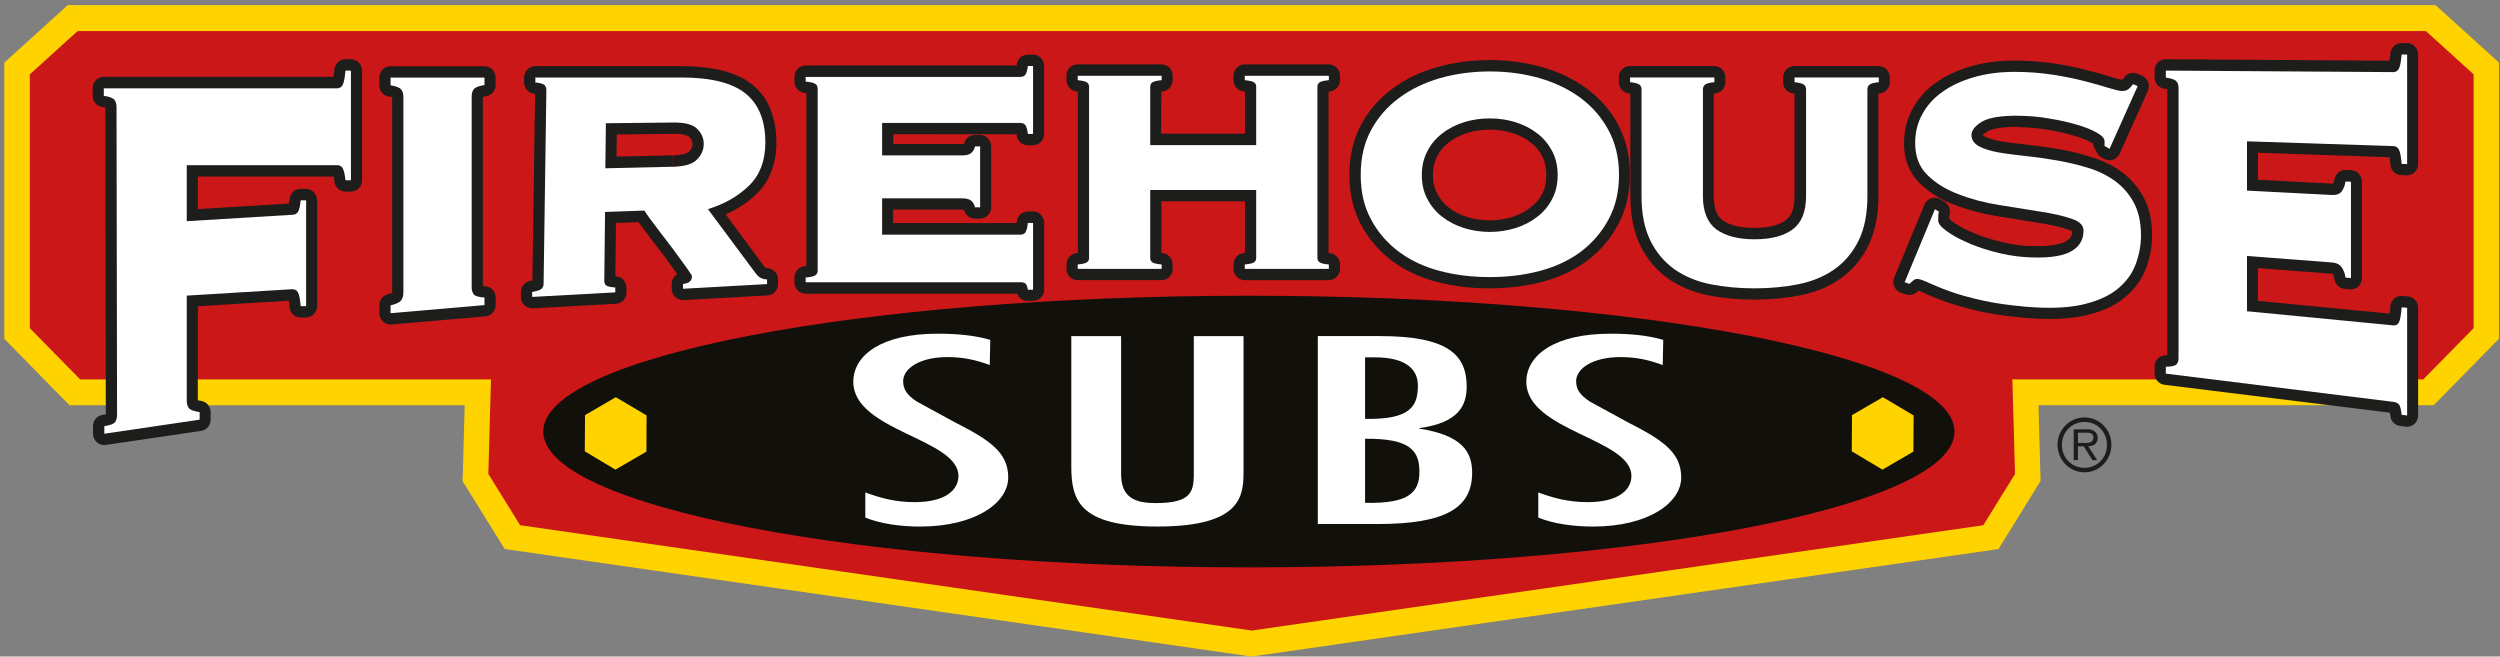 <svg xmlns="http://www.w3.org/2000/svg" width="198" height="52" viewBox="0 0 198 52" fill="none"><rect x="0" y="0" width="198" height="52" fill="#808080" stroke="none"/><g clip-path="url(#clip0_635_4327)"><path d="M192.133 2.463H114.88H83.392H6.143L2.362 5.887V25.991L6.344 30.047H38.886L38.676 37.537L41.194 41.598L99.136 49.938L157.078 41.598L159.591 37.537L159.381 30.047H191.923L195.91 25.991V5.887L192.133 2.463Z" fill="#FFD300"></path><path d="M39.977 43.488L36.634 38.102L36.658 37.475L36.802 32.099H5.505L0.339 26.832V4.961L5.365 0.406H192.129H192.893L197.914 4.951V26.832L192.749 32.094H161.447L161.614 38.088L158.281 43.483L99.122 51.999L39.977 43.483V43.488ZM4.372 6.799V25.132L7.174 28H40.952L40.704 36.958L42.397 39.688L99.15 47.862L155.861 39.688L157.558 36.958L157.306 28L191.098 27.981L193.9 25.132V6.808L191.378 4.514H83.396L6.913 4.5L4.381 6.799H4.372Z" fill="#FFD300"></path><path d="M192.133 2.463H114.88H83.392H6.143L2.362 5.887V25.991L6.344 30.047H38.886L38.676 37.537L41.194 41.598L99.136 49.938L157.078 41.598L159.591 37.537L159.381 30.047H191.923L195.91 25.991V5.887L192.133 2.463Z" fill="#CC1719"></path><path d="M27.36 14.275C27.309 13.814 27.239 13.496 27.146 13.329C27.048 13.163 26.903 13.083 26.707 13.083H14.791V17.518L23.155 17.01C23.351 17.01 23.495 16.939 23.593 16.787C23.696 16.64 23.765 16.331 23.817 15.866H24.246V24.244H23.817C23.765 23.683 23.696 23.317 23.593 23.151C23.495 22.985 23.351 22.904 23.155 22.904L14.791 23.413V31.743C14.791 31.976 14.847 32.166 14.954 32.318C15.066 32.465 15.35 32.569 15.812 32.641V33.239L8.264 34.35V33.752C8.721 33.681 9.005 33.576 9.112 33.429C9.219 33.277 9.271 33.087 9.271 32.854L9.229 8.495C9.229 8.257 9.177 8.062 9.075 7.92C8.963 7.768 8.679 7.654 8.222 7.588V6.994H26.707C26.903 6.994 27.048 6.899 27.146 6.714C27.239 6.533 27.309 6.163 27.36 5.593H27.794V14.275H27.36Z" fill="#1D1D1B"></path><path d="M7.675 35.029C7.483 34.859 7.367 34.607 7.367 34.346V33.757C7.367 33.301 7.679 32.93 8.117 32.859C8.225 32.85 8.309 32.835 8.379 32.816L8.341 8.518C8.276 8.499 8.197 8.485 8.099 8.471C7.661 8.404 7.339 8.029 7.339 7.583V6.994C7.339 6.756 7.427 6.519 7.595 6.357C7.749 6.186 7.982 6.082 8.22 6.082H26.407C26.431 5.949 26.463 5.759 26.487 5.503C26.533 5.037 26.911 4.69 27.368 4.69H27.792C28.03 4.69 28.249 4.79 28.417 4.961C28.589 5.132 28.678 5.36 28.678 5.598V14.275C28.678 14.517 28.589 14.74 28.417 14.911C28.249 15.087 28.03 15.177 27.792 15.177H27.368C26.92 15.177 26.538 14.835 26.487 14.379C26.468 14.208 26.454 14.08 26.44 13.98H15.67V16.559L22.883 16.122C22.901 16.046 22.925 15.932 22.934 15.752C22.99 15.301 23.363 14.959 23.801 14.959H24.239C24.477 14.959 24.696 15.058 24.864 15.229C25.023 15.4 25.121 15.628 25.121 15.87V24.248C25.121 24.481 25.023 24.704 24.855 24.875C24.687 25.046 24.477 25.151 24.239 25.151H23.801C23.363 25.151 22.967 24.799 22.934 24.329C22.915 24.101 22.906 23.93 22.883 23.816L15.666 24.253V31.7C15.731 31.719 15.819 31.738 15.936 31.753C16.37 31.819 16.682 32.204 16.682 32.65V33.244C16.682 33.695 16.36 34.07 15.917 34.127L8.379 35.239C8.332 35.239 8.29 35.248 8.248 35.248C8.038 35.248 7.842 35.181 7.675 35.034V35.029ZM10.108 8.48L10.155 32.854C10.155 32.954 10.155 33.063 10.136 33.163L14.09 32.584C13.973 32.322 13.913 32.028 13.913 31.743V23.403C13.913 22.928 14.267 22.529 14.738 22.505L23.158 21.992C23.228 21.992 23.298 21.992 23.372 22.012V17.898C23.312 17.908 23.26 17.908 23.214 17.898L14.85 18.411C14.607 18.426 14.374 18.331 14.192 18.16C14.015 18.008 13.917 17.765 13.917 17.514V13.078C13.917 12.84 14.001 12.608 14.169 12.437C14.337 12.266 14.561 12.18 14.798 12.18H26.715C26.78 12.18 26.85 12.18 26.92 12.19V7.877C26.855 7.892 26.785 7.896 26.715 7.896H10.029C10.085 8.086 10.108 8.286 10.108 8.48Z" fill="#1D1D1B"></path><path d="M30.933 24.186C31.385 24.073 31.669 23.944 31.781 23.778C31.893 23.612 31.949 23.412 31.949 23.175V7.682C31.949 7.44 31.893 7.241 31.781 7.098C31.669 6.941 31.385 6.823 30.933 6.756V6.144H38.369V6.737C37.912 6.804 37.632 6.918 37.52 7.074C37.408 7.217 37.357 7.412 37.357 7.649V22.747C37.357 22.98 37.408 23.17 37.52 23.308C37.632 23.45 37.912 23.536 38.369 23.564V24.163L30.933 24.804V24.191V24.186Z" fill="#1D1D1B"></path><path d="M30.336 25.464C30.159 25.293 30.047 25.051 30.047 24.809V24.182C30.047 23.764 30.322 23.403 30.723 23.303C30.877 23.27 30.988 23.232 31.058 23.208V23.18V7.697C30.988 7.678 30.904 7.659 30.797 7.645C30.364 7.583 30.042 7.212 30.042 6.756V6.144C30.042 5.906 30.14 5.674 30.308 5.503C30.462 5.332 30.69 5.246 30.937 5.246H38.369C38.593 5.246 38.83 5.346 38.998 5.503C39.152 5.674 39.25 5.906 39.25 6.144V6.752C39.25 7.193 38.914 7.564 38.485 7.635C38.383 7.649 38.299 7.659 38.243 7.683V22.653C38.294 22.667 38.359 22.672 38.429 22.672C38.886 22.691 39.255 23.09 39.255 23.569V24.158C39.255 24.628 38.905 25.013 38.443 25.056L31.007 25.702H30.933C30.718 25.702 30.508 25.616 30.336 25.469V25.464ZM32.825 7.683V23.175C32.825 23.355 32.807 23.555 32.751 23.735L36.583 23.408C36.508 23.184 36.476 22.957 36.476 22.743V7.645C36.476 7.445 36.499 7.241 36.555 7.041H32.727C32.797 7.26 32.821 7.478 32.821 7.687L32.825 7.683ZM31.114 23.203C31.114 23.203 31.114 23.203 31.114 23.184V23.203Z" fill="#1D1D1B"></path><path d="M47.99 22.59C48.083 22.689 48.335 22.737 48.731 22.77V23.155L42.144 23.516V23.126C42.549 23.05 42.801 22.974 42.908 22.86C42.992 22.761 43.053 22.632 43.053 22.48L43.272 7.126C43.272 6.974 43.225 6.845 43.137 6.75C43.039 6.641 42.796 6.57 42.4 6.532V6.138H53.962C56.293 6.138 57.986 6.556 59.039 7.401C60.093 8.242 60.615 9.538 60.615 11.296C60.615 12.73 60.182 13.86 59.333 14.691C58.471 15.537 57.375 16.164 56.07 16.563L59.823 21.611C60.074 21.967 60.392 22.143 60.751 22.124V22.499L54.093 22.87V22.49C54.568 22.442 54.806 22.238 54.806 21.877C54.806 21.83 54.718 21.687 54.54 21.44C54.382 21.198 54.163 20.899 53.906 20.557C53.659 20.205 53.38 19.835 53.077 19.427C52.769 19.032 52.47 18.643 52.186 18.263C51.902 17.892 51.654 17.56 51.445 17.275C51.23 16.985 51.095 16.781 51.039 16.677L47.92 16.786L47.859 22.238C47.859 22.385 47.901 22.509 47.999 22.599L47.99 22.59ZM53.272 13.21C54.2 13.191 54.848 13.001 55.198 12.64C55.552 12.283 55.734 11.875 55.734 11.409C55.743 10.949 55.561 10.54 55.207 10.198C54.867 9.856 54.223 9.69 53.296 9.704L47.985 9.761L47.943 13.328L53.272 13.205V13.21Z" fill="#1D1D1B"></path><path d="M41.519 24.154C41.351 23.983 41.244 23.75 41.254 23.499V23.114C41.267 22.677 41.571 22.321 41.986 22.235C42.051 22.226 42.111 22.216 42.167 22.207L42.377 7.436C42.377 7.436 42.335 7.436 42.303 7.436C41.846 7.375 41.505 6.99 41.51 6.524V6.125C41.519 5.627 41.916 5.237 42.396 5.237H53.958C56.382 5.256 58.257 5.655 59.576 6.695C60.886 7.735 61.492 9.374 61.492 11.307C61.492 12.912 60.975 14.337 59.935 15.349C59.236 16.028 58.41 16.569 57.478 16.987L60.513 21.081C60.625 21.219 60.648 21.219 60.658 21.219C60.658 21.219 60.658 21.205 60.672 21.219C60.672 21.243 60.704 21.243 60.765 21.233C60.816 21.233 60.895 21.233 60.975 21.267C61.348 21.371 61.618 21.722 61.618 22.131V22.501C61.618 22.976 61.25 23.375 60.779 23.399L54.126 23.765C53.883 23.774 53.646 23.693 53.478 23.523C53.301 23.352 53.198 23.123 53.198 22.877V22.487C53.198 22.164 53.371 21.874 53.636 21.713C53.515 21.537 53.361 21.323 53.189 21.086C52.942 20.744 52.681 20.378 52.373 19.984C52.065 19.581 51.758 19.186 51.482 18.821C51.193 18.441 50.946 18.103 50.732 17.809C50.671 17.728 50.615 17.657 50.564 17.59L48.783 17.666L48.736 21.884C48.76 21.884 48.783 21.884 48.811 21.884C49.258 21.922 49.613 22.316 49.613 22.782V23.171C49.613 23.651 49.249 24.035 48.778 24.059L42.186 24.42C42.186 24.42 42.163 24.42 42.149 24.42C41.916 24.42 41.701 24.33 41.524 24.164L41.519 24.154ZM44.135 7.099C44.135 7.099 44.149 7.118 44.149 7.137L43.93 22.473C43.93 22.473 43.93 22.506 43.92 22.525L46.965 22.354C46.965 22.307 46.965 22.264 46.965 22.226L47.021 16.769C47.035 16.289 47.398 15.89 47.883 15.876L50.993 15.762C51.333 15.748 51.646 15.947 51.799 16.246C51.799 16.246 51.935 16.46 52.135 16.726C52.34 17.006 52.578 17.329 52.867 17.704C53.147 18.084 53.436 18.469 53.762 18.868C54.061 19.276 54.34 19.652 54.597 20.008C54.844 20.359 55.068 20.659 55.226 20.896C55.427 21.281 55.529 21.076 55.669 21.874L58.774 21.703L55.352 17.111C55.184 16.869 55.124 16.565 55.212 16.289C55.305 16.004 55.52 15.786 55.79 15.71C56.984 15.33 57.954 14.774 58.709 14.047C59.366 13.387 59.711 12.556 59.711 11.307C59.711 9.716 59.278 8.757 58.471 8.111C57.688 7.46 56.182 7.028 53.949 7.033H44.125V7.104L44.135 7.099ZM48.252 22.283H48.298L48.359 22.226L48.34 22.25V22.226H48.303L48.256 22.283H48.252ZM47.319 13.971C47.151 13.8 47.049 13.563 47.049 13.325L47.095 9.754C47.095 9.26 47.482 8.875 47.962 8.866L53.147 8.814C53.263 8.78 53.315 8.795 53.338 8.795C53.338 8.795 53.357 8.818 53.357 8.804C54.34 8.823 55.166 8.956 55.809 9.555C56.275 9.991 56.578 10.623 56.602 11.293C56.602 11.326 56.602 11.369 56.611 11.412C56.611 12.119 56.298 12.798 55.818 13.264C55.17 13.91 54.308 14.076 53.287 14.109L47.953 14.233C47.72 14.233 47.482 14.147 47.319 13.971ZM53.273 13.211L53.254 12.314C54.084 12.295 54.513 12.1 54.574 12C54.788 11.773 54.839 11.635 54.849 11.431L54.839 11.388C54.839 11.184 54.788 11.046 54.592 10.842C54.545 10.78 54.154 10.59 53.361 10.599L53.324 10.585L53.296 10.599L48.848 10.652L48.83 12.404L53.235 12.304L53.268 13.202L53.273 13.211Z" fill="#1D1D1B"></path><path d="M77.221 16.426C77.179 16.212 77.081 16.046 76.936 15.913C76.792 15.775 76.54 15.709 76.204 15.709H69.864V18.587H80.797C80.983 18.587 81.123 18.53 81.207 18.416C81.291 18.297 81.365 18.045 81.407 17.656H81.818V22.947H81.407C81.365 22.676 81.291 22.514 81.207 22.448C81.123 22.386 80.983 22.353 80.797 22.353H63.808V21.982C64.241 21.94 64.502 21.878 64.605 21.783C64.712 21.693 64.759 21.569 64.759 21.431V7.022C64.759 6.875 64.707 6.751 64.605 6.666C64.498 6.571 64.237 6.504 63.808 6.461V6.091H80.797C80.983 6.091 81.123 6.034 81.207 5.92C81.291 5.806 81.365 5.578 81.407 5.227H81.818V10.608H81.407C81.365 10.251 81.291 10.019 81.207 9.905C81.123 9.795 80.983 9.738 80.797 9.738H69.864V12.308H76.204C76.54 12.308 76.792 12.241 76.936 12.104C77.081 11.971 77.179 11.8 77.221 11.595H77.626V16.421H77.221V16.426Z" fill="#1D1D1B"></path><path d="M81.403 23.84C81.025 23.84 80.694 23.613 80.573 23.266H63.798C63.57 23.266 63.341 23.157 63.173 23C63.015 22.829 62.917 22.591 62.917 22.359V21.983C62.917 21.518 63.262 21.133 63.719 21.086C63.77 21.086 63.822 21.076 63.863 21.067V7.365C63.817 7.365 63.77 7.365 63.719 7.355C63.262 7.308 62.917 6.923 62.917 6.453V6.092C62.917 5.85 63.006 5.612 63.173 5.451C63.341 5.275 63.57 5.185 63.798 5.185H80.512C80.512 5.185 80.512 5.147 80.526 5.123C80.573 4.667 80.946 4.325 81.407 4.325H81.818C82.046 4.325 82.279 4.425 82.433 4.586C82.601 4.757 82.694 4.981 82.694 5.223V10.609C82.694 10.846 82.601 11.065 82.433 11.236C82.265 11.406 82.046 11.506 81.818 11.506H81.407C80.946 11.506 80.573 11.164 80.526 10.708C80.517 10.685 80.512 10.661 80.512 10.637L70.745 10.628V11.406H76.2C76.27 11.406 76.321 11.406 76.358 11.392C76.442 10.984 76.796 10.685 77.216 10.685H77.631C77.85 10.685 78.074 10.784 78.242 10.96C78.414 11.131 78.503 11.359 78.503 11.597V16.427C78.503 16.65 78.414 16.878 78.242 17.049C78.074 17.224 77.85 17.315 77.631 17.315H77.216C76.801 17.315 76.442 17.016 76.353 16.617C76.316 16.617 76.27 16.602 76.204 16.602L70.736 16.593V17.666H80.512C80.512 17.638 80.522 17.59 80.531 17.543C80.578 17.096 80.951 16.745 81.412 16.745H81.822C82.051 16.745 82.284 16.84 82.438 17.011C82.606 17.182 82.699 17.41 82.699 17.652V22.943C82.699 23.171 82.606 23.399 82.438 23.57C82.27 23.741 82.051 23.826 81.822 23.826H81.412L81.403 23.84ZM80.787 21.451C80.834 21.451 80.876 21.451 80.927 21.461V19.49C80.876 19.49 80.834 19.5 80.787 19.5H69.859C69.621 19.5 69.402 19.395 69.225 19.233C69.057 19.063 68.973 18.83 68.973 18.597V15.714C68.973 15.477 69.057 15.249 69.225 15.078C69.402 14.907 69.621 14.817 69.859 14.817H76.195C76.372 14.817 76.554 14.831 76.731 14.864V13.159C76.549 13.197 76.363 13.211 76.195 13.211H69.859C69.621 13.211 69.402 13.116 69.225 12.945C69.057 12.774 68.973 12.551 68.973 12.309V9.744C68.973 9.502 69.057 9.269 69.225 9.108C69.402 8.937 69.621 8.847 69.859 8.847H80.787C80.834 8.847 80.876 8.847 80.927 8.847V6.98C80.876 6.99 80.834 6.994 80.787 6.99H65.63V7.023V21.447H80.787V21.451ZM64.115 21.052C64.115 21.052 64.115 21.052 64.115 21.043V21.052Z" fill="#1D1D1B"></path><path d="M104.488 20.757C104.577 20.848 104.829 20.909 105.244 20.947V21.294H98.586V20.947C99.001 20.905 99.253 20.848 99.346 20.757C99.444 20.677 99.49 20.563 99.49 20.43V15.049H91.098V20.43C91.098 20.563 91.145 20.677 91.243 20.757C91.341 20.848 91.588 20.909 92.003 20.947V21.294H85.355V20.947C85.755 20.905 86.016 20.848 86.105 20.757C86.212 20.677 86.254 20.563 86.254 20.43V6.875C86.254 6.737 86.208 6.623 86.105 6.542C86.016 6.457 85.755 6.39 85.355 6.348V6.001H92.003V6.348C91.593 6.39 91.341 6.457 91.243 6.542C91.15 6.623 91.098 6.737 91.098 6.875V11.496H99.49V6.875C99.49 6.737 99.444 6.623 99.346 6.542C99.253 6.457 99.001 6.39 98.586 6.348V6.001H105.244V6.348C104.829 6.39 104.577 6.457 104.488 6.542C104.386 6.623 104.339 6.737 104.339 6.875V20.43C104.339 20.563 104.386 20.677 104.488 20.757Z" fill="#1D1D1B"></path><path d="M98.59 22.187C98.348 22.187 98.129 22.097 97.961 21.926C97.793 21.755 97.695 21.532 97.695 21.289V20.947C97.695 20.477 98.036 20.093 98.497 20.045C98.534 20.045 98.562 20.045 98.6 20.035V15.946H91.979V20.035C92.012 20.035 92.049 20.045 92.082 20.045C92.529 20.093 92.874 20.477 92.874 20.947V21.289C92.874 21.532 92.791 21.755 92.623 21.926C92.455 22.097 92.227 22.187 91.993 22.187H85.345C85.112 22.187 84.888 22.097 84.72 21.926C84.562 21.755 84.464 21.532 84.464 21.289V20.947C84.464 20.477 84.809 20.093 85.256 20.045C85.298 20.045 85.326 20.045 85.364 20.035V7.25C85.326 7.25 85.298 7.25 85.256 7.241C84.814 7.188 84.464 6.808 84.464 6.343V5.996C84.464 5.759 84.552 5.531 84.72 5.355C84.888 5.184 85.112 5.099 85.345 5.099H91.993C92.227 5.099 92.455 5.198 92.623 5.355C92.791 5.531 92.874 5.759 92.874 5.996V6.343C92.874 6.808 92.529 7.193 92.082 7.241C92.04 7.241 92.012 7.241 91.979 7.25L91.965 10.589H98.6V7.25C98.562 7.25 98.534 7.25 98.497 7.241C98.05 7.193 97.695 6.808 97.695 6.343V5.996C97.695 5.759 97.793 5.531 97.961 5.355C98.12 5.184 98.343 5.099 98.59 5.099H105.243C105.462 5.099 105.7 5.198 105.868 5.355C106.027 5.531 106.129 5.759 106.129 5.996V6.343C106.129 6.808 105.77 7.193 105.323 7.241C105.29 7.241 105.253 7.241 105.22 7.25V20.04C105.253 20.04 105.29 20.05 105.323 20.05C105.77 20.097 106.129 20.482 106.129 20.952V21.294C106.129 21.536 106.027 21.759 105.859 21.93C105.691 22.101 105.462 22.192 105.243 22.192H98.59V22.187ZM103.458 20.387V6.899H100.371V11.487C100.371 11.729 100.283 11.952 100.115 12.123C99.947 12.294 99.723 12.389 99.486 12.389H91.103C90.865 12.389 90.646 12.294 90.469 12.123C90.32 11.952 90.217 11.729 90.217 11.487V6.899H87.131V20.387H90.217V15.044C90.217 14.802 90.301 14.574 90.469 14.403C90.646 14.232 90.865 14.146 91.103 14.146H99.486C99.723 14.146 99.947 14.246 100.115 14.403C100.283 14.574 100.371 14.802 100.371 15.044V20.387H103.458ZM98.875 20.002C98.875 20.002 98.875 20.002 98.875 19.993V20.002ZM85.634 20.002C85.634 20.002 85.634 20.002 85.634 19.993V20.002ZM91.718 7.298L91.709 7.283C91.709 7.283 91.709 7.283 91.718 7.298Z" fill="#1D1D1B"></path><path d="M121.942 6.191C123.173 6.552 124.254 7.07 125.191 7.763C126.114 8.452 126.851 9.302 127.396 10.318C127.942 11.33 128.226 12.508 128.226 13.852C128.226 15.196 127.947 16.36 127.396 17.376C126.851 18.397 126.11 19.247 125.191 19.945C124.254 20.634 123.173 21.137 121.942 21.46C120.702 21.788 119.391 21.945 117.993 21.945C116.594 21.945 115.279 21.788 114.039 21.46C112.808 21.137 111.722 20.634 110.799 19.945C109.871 19.252 109.13 18.402 108.584 17.376C108.034 16.364 107.769 15.191 107.769 13.852C107.769 12.512 108.034 11.33 108.584 10.318C109.13 9.302 109.867 8.452 110.799 7.763C111.727 7.07 112.808 6.552 114.039 6.191C115.279 5.84 116.589 5.659 117.993 5.659C119.396 5.659 120.706 5.84 121.942 6.191ZM115.941 9.682C115.298 9.891 114.729 10.171 114.24 10.556C113.746 10.931 113.345 11.396 113.056 11.957C112.752 12.522 112.608 13.163 112.608 13.871C112.608 14.579 112.752 15.22 113.056 15.775C113.345 16.336 113.746 16.806 114.24 17.181C114.729 17.561 115.298 17.851 115.941 18.06C116.58 18.259 117.27 18.369 117.993 18.369C118.715 18.369 119.396 18.259 120.04 18.06C120.683 17.851 121.252 17.561 121.737 17.181C122.24 16.806 122.627 16.336 122.925 15.775C123.219 15.22 123.368 14.583 123.368 13.871C123.368 13.159 123.224 12.522 122.925 11.957C122.622 11.396 122.24 10.931 121.737 10.556C121.252 10.176 120.683 9.891 120.04 9.682C119.396 9.478 118.706 9.378 117.993 9.378C117.279 9.378 116.58 9.478 115.941 9.682Z" fill="#1D1D1B"></path><path d="M113.808 22.334C112.488 21.983 111.29 21.432 110.26 20.667C109.239 19.903 108.404 18.934 107.798 17.808C107.164 16.645 106.87 15.296 106.87 13.852C106.87 12.384 107.169 11.045 107.798 9.881C108.404 8.742 109.243 7.796 110.26 7.037C111.276 6.267 112.46 5.702 113.794 5.327C115.113 4.947 116.502 4.757 117.98 4.757C119.458 4.757 120.843 4.947 122.162 5.327L121.938 6.191L121.691 7.046C120.535 6.728 119.295 6.557 117.976 6.557C116.651 6.557 115.411 6.728 114.26 7.046C113.117 7.388 112.129 7.853 111.29 8.48C110.465 9.112 109.812 9.853 109.332 10.751C108.856 11.605 108.628 12.622 108.628 13.852C108.628 15.068 108.856 16.07 109.332 16.939C109.826 17.851 110.465 18.592 111.299 19.204C112.115 19.831 113.099 20.287 114.232 20.587C115.397 20.895 116.637 21.043 117.971 21.043C119.3 21.043 120.544 20.895 121.696 20.587C122.838 20.287 123.813 19.831 124.647 19.204C125.477 18.592 126.116 17.856 126.61 16.939C127.067 16.07 127.328 15.063 127.328 13.852C127.328 12.627 127.067 11.615 126.61 10.736C126.125 9.848 125.482 9.107 124.647 8.476C123.813 7.849 122.829 7.383 121.687 7.041L121.934 6.186L122.167 5.322C123.477 5.702 124.661 6.267 125.691 7.032C126.713 7.792 127.547 8.737 128.153 9.877C128.778 11.031 129.09 12.375 129.09 13.847C129.09 15.305 128.778 16.64 128.153 17.784C127.547 18.929 126.717 19.888 125.691 20.658C124.661 21.422 123.463 21.969 122.144 22.325C120.824 22.667 119.435 22.838 117.971 22.838C116.502 22.838 115.118 22.667 113.794 22.325L113.808 22.334ZM115.668 18.91C114.936 18.677 114.278 18.345 113.705 17.898C113.108 17.447 112.619 16.863 112.274 16.198C111.891 15.491 111.723 14.693 111.723 13.861C111.723 13.03 111.891 12.218 112.264 11.525C112.619 10.85 113.108 10.266 113.696 9.824C114.274 9.368 114.95 9.05 115.663 8.808L115.929 9.677L115.672 8.808C116.4 8.585 117.174 8.466 117.98 8.466C118.773 8.466 119.556 8.585 120.293 8.808C121.011 9.05 121.677 9.368 122.251 9.815C122.857 10.266 123.332 10.85 123.701 11.525C124.055 12.232 124.237 13.016 124.237 13.861C124.237 14.707 124.055 15.491 123.682 16.198C123.332 16.863 122.857 17.442 122.265 17.889C121.677 18.345 121.02 18.677 120.283 18.91C119.556 19.128 118.782 19.257 117.98 19.257C117.174 19.257 116.404 19.128 115.663 18.91H115.668ZM114.763 11.264C114.367 11.558 114.055 11.924 113.821 12.38C113.607 12.793 113.486 13.273 113.486 13.861C113.486 14.455 113.607 14.935 113.835 15.338C114.055 15.794 114.367 16.151 114.763 16.455C115.169 16.768 115.63 17.001 116.195 17.186C116.74 17.357 117.341 17.447 117.985 17.447C118.61 17.447 119.216 17.357 119.77 17.186C120.335 17.006 120.792 16.768 121.206 16.436C121.598 16.155 121.901 15.794 122.148 15.338C122.363 14.93 122.465 14.441 122.465 13.861C122.465 13.282 122.358 12.788 122.148 12.38C121.901 11.914 121.598 11.558 121.197 11.264C120.805 10.955 120.335 10.717 119.775 10.537C119.22 10.352 118.624 10.271 117.99 10.271C117.351 10.271 116.745 10.352 116.199 10.537V10.527C115.63 10.722 115.164 10.955 114.768 11.264H114.763Z" fill="#1D1D1B"></path><path d="M142.886 6.723C142.797 6.623 142.541 6.552 142.126 6.509V6.134H148.802V6.509C148.397 6.552 148.136 6.623 148.042 6.723C147.945 6.808 147.898 6.932 147.898 7.084V15.542C147.898 16.939 147.665 18.102 147.203 19.052C146.732 19.997 146.103 20.752 145.287 21.327C144.485 21.892 143.525 22.291 142.438 22.51C141.343 22.728 140.182 22.837 138.96 22.837C137.739 22.837 136.564 22.728 135.464 22.51C134.373 22.291 133.426 21.892 132.615 21.327C131.818 20.752 131.17 19.997 130.708 19.052C130.242 18.102 130.009 16.939 130.009 15.542V7.084C130.009 6.932 129.962 6.808 129.869 6.723C129.762 6.623 129.515 6.552 129.104 6.509V6.134H135.781V6.509C135.366 6.552 135.109 6.623 135.016 6.723C134.928 6.808 134.872 6.932 134.872 7.084V15.542C134.872 16.768 135.235 17.642 135.944 18.174C136.662 18.691 137.664 18.952 138.965 18.952C140.266 18.952 141.254 18.691 141.972 18.174C142.686 17.642 143.04 16.768 143.04 15.542V7.084C143.04 6.932 142.989 6.808 142.895 6.723H142.886Z" fill="#1D1D1B"></path><path d="M135.291 23.388C134.093 23.146 133.035 22.709 132.111 22.054C131.184 21.403 130.433 20.524 129.916 19.451C129.37 18.33 129.123 17.024 129.123 15.537V7.411C129.086 7.411 129.048 7.402 129.006 7.397C128.559 7.35 128.214 6.965 128.214 6.509V6.134C128.214 5.891 128.298 5.664 128.466 5.488C128.633 5.317 128.862 5.227 129.095 5.227H135.776C136 5.227 136.224 5.336 136.391 5.488C136.559 5.664 136.648 5.891 136.648 6.134V6.509C136.648 6.965 136.303 7.354 135.855 7.397C135.804 7.397 135.767 7.407 135.725 7.411V15.542C135.739 16.601 136.004 17.11 136.433 17.437C136.946 17.817 137.748 18.05 138.937 18.05C140.126 18.05 140.932 17.812 141.427 17.437C141.86 17.11 142.121 16.601 142.126 15.542V7.411C142.093 7.411 142.065 7.411 142.023 7.402C141.576 7.354 141.221 6.97 141.221 6.514V6.138C141.221 5.896 141.319 5.668 141.492 5.493C141.646 5.322 141.874 5.231 142.121 5.231H148.793C149.026 5.231 149.25 5.341 149.418 5.493C149.576 5.668 149.674 5.896 149.674 6.138V6.514C149.674 6.97 149.32 7.359 148.872 7.402C148.835 7.402 148.798 7.411 148.77 7.411V15.542C148.77 17.029 148.513 18.335 147.977 19.456C147.45 20.515 146.709 21.403 145.767 22.063C144.853 22.709 143.79 23.146 142.592 23.388C141.441 23.616 140.219 23.73 138.937 23.73C137.655 23.73 136.433 23.616 135.277 23.388H135.291ZM130.89 7.084V15.542C130.89 16.829 131.104 17.841 131.491 18.644C131.897 19.46 132.433 20.092 133.105 20.581C133.809 21.07 134.638 21.427 135.622 21.626C136.657 21.826 137.753 21.944 138.942 21.944C140.121 21.944 141.217 21.826 142.261 21.626C143.245 21.431 144.07 21.075 144.779 20.581C145.464 20.097 145.991 19.465 146.406 18.644C146.793 17.841 147.007 16.829 147.007 15.542V7.084C147.007 7.084 147.007 7.05 147.007 7.036H143.902V7.084V15.542C143.916 16.92 143.464 18.154 142.466 18.9C141.538 19.57 140.34 19.845 138.937 19.845C137.529 19.845 136.345 19.565 135.408 18.881C134.419 18.154 133.962 16.92 133.972 15.542V7.041H130.881V7.088L130.89 7.084ZM148.536 7.459V7.44C148.536 7.44 148.536 7.454 148.536 7.459ZM135.506 7.459L135.496 7.44C135.496 7.44 135.496 7.454 135.506 7.459ZM142.457 7.198L142.597 7.041H142.527L142.485 7.074H142.56L142.452 7.198H142.457Z" fill="#1D1D1B"></path><path d="M153.56 16.754C153.518 16.887 153.504 17.119 153.504 17.461C153.504 17.675 153.686 17.941 154.106 18.25C154.497 18.549 155.015 18.853 155.649 19.133C156.283 19.437 157.019 19.694 157.84 19.917C158.661 20.145 159.49 20.297 160.33 20.358C161.947 20.468 163.136 20.344 163.887 19.983C164.647 19.613 165.015 19.043 165.015 18.273C165.015 17.841 164.698 17.523 164.031 17.309C163.383 17.096 162.554 16.901 161.56 16.754C160.567 16.597 159.495 16.431 158.353 16.241C157.215 16.06 156.134 15.78 155.15 15.395C154.152 15.034 153.332 14.521 152.67 13.88C152.003 13.234 151.681 12.389 151.681 11.325C151.681 10.485 151.872 9.72 152.25 9.041C152.628 8.343 153.15 7.763 153.835 7.283C154.511 6.789 155.346 6.405 156.315 6.12C157.281 5.835 158.367 5.692 159.546 5.692C160.651 5.692 161.672 5.773 162.633 5.925C163.584 6.072 164.423 6.248 165.155 6.443C165.887 6.628 166.507 6.804 167.001 6.965C167.505 7.117 167.85 7.207 168.074 7.207C168.297 7.207 168.456 7.155 168.586 7.051C168.717 6.941 168.838 6.813 168.941 6.661L169.304 6.823L167.076 11.786L166.68 11.558V11.173C166.68 10.955 166.47 10.732 166.046 10.494C165.631 10.261 165.099 10.048 164.442 9.862C163.794 9.668 163.062 9.511 162.274 9.383C161.481 9.24 160.698 9.183 159.943 9.169C158.53 9.145 157.556 9.302 156.991 9.625C156.427 9.957 156.143 10.318 156.143 10.698C156.143 11.078 156.353 11.377 156.74 11.586C157.117 11.791 157.63 11.952 158.25 12.066C158.884 12.18 159.602 12.265 160.39 12.356C161.201 12.437 162.013 12.55 162.861 12.698C163.705 12.845 164.53 13.03 165.323 13.277C166.12 13.51 166.833 13.857 167.463 14.303C168.088 14.749 168.591 15.315 168.983 16.022C169.37 16.73 169.566 17.604 169.566 18.644C169.566 19.447 169.416 20.216 169.127 20.976C168.843 21.722 168.349 22.377 167.645 22.937C166.945 23.488 165.999 23.887 164.824 24.148C163.644 24.395 162.181 24.443 160.428 24.291C159.076 24.172 157.896 24.001 156.922 23.778C155.928 23.555 155.099 23.317 154.404 23.066C153.714 22.819 153.168 22.586 152.777 22.41C152.371 22.215 152.073 22.111 151.882 22.092C151.746 22.082 151.639 22.125 151.541 22.206C151.434 22.287 151.332 22.377 151.234 22.482L150.847 22.353L153.248 16.573L153.565 16.763L153.56 16.754Z" fill="#1D1D1B"></path><path d="M160.347 25.17C158.962 25.047 157.75 24.875 156.72 24.643C155.699 24.415 154.846 24.163 154.1 23.902C153.396 23.641 152.822 23.413 152.393 23.204C152.211 23.118 152.062 23.056 151.932 23.014C151.908 23.047 151.876 23.071 151.848 23.104C151.61 23.346 151.26 23.417 150.948 23.318L150.561 23.194C150.323 23.113 150.132 22.933 150.034 22.715C149.927 22.477 149.918 22.225 150.02 21.988L152.417 16.213C152.514 15.97 152.72 15.79 152.953 15.7C153.2 15.619 153.456 15.652 153.68 15.78L153.992 15.975C154.347 16.179 154.519 16.616 154.398 17.015C154.398 17.015 154.384 17.12 154.375 17.319C154.421 17.367 154.505 17.438 154.622 17.533C154.943 17.78 155.4 18.051 156.006 18.317C156.589 18.592 157.27 18.839 158.058 19.043C158.827 19.262 159.601 19.409 160.375 19.471C160.734 19.48 161.074 19.49 161.405 19.49C162.403 19.49 163.107 19.352 163.503 19.172C164.007 18.891 164.086 18.739 164.128 18.326C164.067 18.288 163.951 18.226 163.76 18.165C163.172 17.97 162.38 17.789 161.424 17.642C160.436 17.485 159.363 17.31 158.221 17.129C157.018 16.934 155.89 16.64 154.85 16.241C153.75 15.842 152.822 15.263 152.062 14.531C151.209 13.719 150.78 12.565 150.799 11.325C150.799 10.347 151.032 9.421 151.475 8.614C151.922 7.792 152.542 7.099 153.326 6.548C154.1 5.987 155.032 5.569 156.072 5.256C157.135 4.947 158.305 4.8 159.559 4.8C160.683 4.8 161.76 4.881 162.771 5.042C163.746 5.194 164.613 5.37 165.368 5.579C166.114 5.764 166.753 5.944 167.261 6.115C167.732 6.263 168.068 6.324 168.082 6.31V6.329C168.138 6.267 168.18 6.215 168.212 6.163C168.45 5.797 168.907 5.674 169.303 5.849L169.662 6.001C169.881 6.096 170.049 6.282 170.142 6.51C170.222 6.733 170.208 6.989 170.11 7.203L167.881 12.166C167.779 12.394 167.592 12.575 167.345 12.655C167.107 12.736 166.846 12.703 166.636 12.57L166.24 12.347L165.792 11.568V11.387C165.755 11.359 165.704 11.325 165.625 11.283C165.28 11.093 164.809 10.898 164.193 10.727C163.597 10.547 162.907 10.399 162.123 10.271C161.387 10.148 160.641 10.091 159.904 10.067C159.774 10.067 159.69 10.048 159.648 10.048C158.463 10.048 157.68 10.233 157.428 10.404C157.004 10.656 157.023 10.689 157.023 10.698C157.046 10.736 157.023 10.689 157.158 10.789C157.405 10.931 157.843 11.074 158.403 11.178C159 11.297 159.704 11.368 160.487 11.449C161.307 11.544 162.142 11.658 163.009 11.805C163.89 11.952 164.739 12.157 165.559 12.413C166.441 12.674 167.261 13.059 167.965 13.562C168.692 14.085 169.298 14.764 169.746 15.576C170.226 16.445 170.445 17.485 170.445 18.635C170.445 19.566 170.273 20.439 169.937 21.309C169.597 22.211 168.991 22.995 168.175 23.645C167.34 24.306 166.273 24.752 164.986 25.023C164.189 25.184 163.303 25.265 162.319 25.265C161.685 25.265 161.032 25.217 160.347 25.175V25.17ZM153.135 21.575C153.503 21.746 154.03 21.959 154.696 22.211C155.344 22.444 156.151 22.667 157.102 22.886C158.03 23.09 159.172 23.265 160.482 23.394C161.144 23.422 161.76 23.474 162.324 23.474C163.21 23.474 163.993 23.394 164.632 23.27C165.727 23.028 166.543 22.662 167.093 22.225C167.695 21.746 168.082 21.218 168.305 20.653C168.548 19.974 168.688 19.319 168.688 18.63C168.688 17.709 168.52 16.991 168.217 16.46C167.881 15.861 167.48 15.405 166.963 15.03C166.422 14.645 165.788 14.351 165.07 14.128C164.319 13.89 163.541 13.714 162.715 13.572C161.886 13.429 161.093 13.32 160.291 13.239C159.503 13.149 158.78 13.054 158.104 12.945C157.424 12.822 156.827 12.646 156.333 12.385C155.764 12.104 155.237 11.44 155.261 10.694C155.279 9.81 155.885 9.226 156.538 8.846C157.335 8.39 158.314 8.267 159.648 8.257C159.806 8.257 159.918 8.267 159.965 8.267C160.757 8.286 161.587 8.348 162.417 8.495C163.233 8.623 163.993 8.794 164.688 8.998C165.392 9.193 165.974 9.435 166.478 9.706C166.627 9.796 166.776 9.891 166.921 9.996L167.783 8.086C167.471 8.044 167.158 7.949 166.739 7.83C166.268 7.678 165.671 7.512 164.935 7.322C164.24 7.132 163.424 6.961 162.506 6.818C161.592 6.671 160.617 6.595 159.568 6.595C158.445 6.595 157.447 6.728 156.566 6.989C155.666 7.246 154.934 7.597 154.342 8.034C153.759 8.447 153.344 8.908 153.023 9.492C152.72 10.029 152.575 10.637 152.575 11.33C152.584 12.223 152.813 12.76 153.284 13.239C153.853 13.795 154.557 14.232 155.461 14.56C156.389 14.921 157.414 15.187 158.51 15.358C159.643 15.552 160.715 15.709 161.699 15.871C162.734 16.032 163.601 16.236 164.296 16.45C165.088 16.669 165.909 17.296 165.909 18.283C165.946 19.361 165.261 20.368 164.254 20.815C163.499 21.162 162.566 21.294 161.419 21.294C161.074 21.294 160.692 21.294 160.277 21.256C159.373 21.2 158.482 21.038 157.615 20.786C156.762 20.563 155.974 20.283 155.293 19.965C154.612 19.656 154.039 19.328 153.591 18.986C153.494 18.905 153.396 18.825 153.302 18.744L152.258 21.247C152.547 21.313 152.818 21.427 153.144 21.584L153.135 21.575Z" fill="#1D1D1B"></path><path d="M185.768 21.987C185.717 21.655 185.614 21.379 185.456 21.165C185.302 20.938 185.041 20.809 184.677 20.785L177.963 20.273V24.651L189.558 25.772C189.754 25.791 189.894 25.711 189.997 25.54C190.085 25.359 190.164 24.96 190.211 24.338L190.645 24.376V32.906L190.211 32.854C190.164 32.417 190.09 32.141 189.997 32.032C189.899 31.918 189.754 31.852 189.558 31.828L171.534 29.591V29.045C171.991 29.045 172.275 28.973 172.387 28.85C172.499 28.731 172.541 28.56 172.541 28.342V6.979C172.541 6.765 172.495 6.585 172.387 6.457C172.275 6.309 171.991 6.21 171.534 6.143V5.592L189.558 5.711C189.754 5.711 189.894 5.616 189.997 5.435C190.085 5.255 190.164 4.885 190.211 4.319H190.645V12.996L190.211 12.982C190.164 12.412 190.09 12.037 189.997 11.852C189.899 11.671 189.754 11.572 189.558 11.572L177.963 11.192V15.096L184.677 15.442C185.041 15.461 185.302 15.366 185.456 15.167C185.609 14.958 185.717 14.697 185.768 14.374L186.197 14.393V22.02L185.768 21.987Z" fill="#1D1D1B"></path><path d="M190.519 33.789L190.08 33.732C189.675 33.68 189.348 33.357 189.316 32.934C189.306 32.835 189.292 32.754 189.283 32.687L171.413 30.474C170.975 30.412 170.644 30.037 170.644 29.591V29.045C170.644 28.541 171.031 28.142 171.511 28.142C171.562 28.142 171.604 28.142 171.651 28.133V7.064C171.581 7.045 171.506 7.036 171.408 7.022C170.965 6.95 170.644 6.589 170.644 6.129V5.592C170.644 5.355 170.741 5.117 170.895 4.946C171.063 4.785 171.292 4.68 171.529 4.69L189.246 4.808C189.269 4.671 189.302 4.481 189.32 4.234C189.353 3.768 189.731 3.412 190.197 3.412H190.63C190.868 3.412 191.092 3.507 191.26 3.678C191.418 3.849 191.516 4.077 191.516 4.319V12.992C191.516 13.234 191.418 13.471 191.237 13.642C191.069 13.804 190.831 13.889 190.603 13.889L190.16 13.866C189.717 13.856 189.353 13.505 189.32 13.044C189.306 12.792 189.274 12.593 189.25 12.455L178.83 12.099V14.236L184.672 14.54H184.756C184.756 14.54 184.793 14.559 184.747 14.606C184.798 14.549 184.845 14.445 184.882 14.226C184.952 13.771 185.344 13.443 185.8 13.457L186.225 13.481C186.696 13.505 187.064 13.903 187.064 14.388V22.02C187.064 22.277 186.966 22.5 186.789 22.685C186.602 22.842 186.365 22.937 186.117 22.913L185.693 22.88C185.278 22.842 184.943 22.528 184.887 22.115C184.849 21.897 184.798 21.768 184.719 21.659C184.719 21.659 184.616 21.674 184.602 21.674L178.83 21.237V23.83L189.255 24.837C189.278 24.699 189.306 24.509 189.32 24.271C189.33 24.029 189.442 23.806 189.628 23.645C189.805 23.492 190.038 23.416 190.276 23.44L190.71 23.474C191.162 23.521 191.516 23.906 191.516 24.376V32.906C191.516 33.167 191.409 33.409 191.218 33.58C191.055 33.727 190.845 33.803 190.635 33.803C190.598 33.803 190.556 33.803 190.523 33.794L190.519 33.789ZM189.656 30.93C189.684 30.93 189.717 30.93 189.749 30.94V26.665C189.698 26.665 189.651 26.665 189.6 26.665C189.6 26.665 189.549 26.665 189.465 26.651L177.865 25.535C177.418 25.492 177.068 25.098 177.068 24.647V20.263C177.068 20.011 177.166 19.774 177.348 19.603C177.525 19.427 177.772 19.351 178.024 19.37L184.737 19.888C184.915 19.888 185.106 19.926 185.292 19.988V16.259C185.12 16.311 184.933 16.34 184.756 16.335C184.756 16.335 184.672 16.335 184.626 16.326L177.898 15.984C177.441 15.946 177.073 15.556 177.073 15.091V11.187C177.073 10.935 177.171 10.707 177.343 10.536C177.511 10.384 177.749 10.275 177.977 10.289L189.563 10.664C189.623 10.664 189.679 10.664 189.745 10.679V6.589C189.675 6.604 189.605 6.608 189.544 6.604L173.362 6.494C173.404 6.665 173.418 6.832 173.418 6.974V28.332C173.418 28.503 173.394 28.707 173.334 28.907L189.651 30.925L189.656 30.93Z" fill="#1D1D1B"></path><path d="M27.36 14.275C27.309 13.814 27.239 13.496 27.146 13.329C27.048 13.163 26.903 13.083 26.707 13.083H14.791V17.518L23.155 17.01C23.351 17.01 23.495 16.939 23.593 16.787C23.696 16.64 23.765 16.331 23.817 15.866H24.246V24.244H23.817C23.765 23.683 23.696 23.317 23.593 23.151C23.495 22.985 23.351 22.904 23.155 22.904L14.791 23.413V31.743C14.791 31.976 14.847 32.166 14.954 32.318C15.066 32.465 15.35 32.569 15.812 32.641V33.239L8.264 34.35V33.752C8.721 33.681 9.005 33.576 9.112 33.429C9.219 33.277 9.271 33.087 9.271 32.854L9.229 8.495C9.229 8.257 9.177 8.062 9.075 7.92C8.963 7.768 8.679 7.654 8.222 7.588V6.994H26.707C26.903 6.994 27.048 6.899 27.146 6.714C27.239 6.533 27.309 6.163 27.36 5.593H27.794V14.275H27.36Z" fill="white"></path><path d="M30.933 24.186C31.385 24.073 31.669 23.944 31.781 23.778C31.893 23.612 31.949 23.412 31.949 23.175V7.682C31.949 7.44 31.893 7.241 31.781 7.098C31.669 6.941 31.385 6.823 30.933 6.756V6.144H38.369V6.737C37.912 6.804 37.632 6.918 37.52 7.074C37.408 7.217 37.357 7.412 37.357 7.649V22.747C37.357 22.98 37.408 23.17 37.52 23.308C37.632 23.45 37.912 23.536 38.369 23.564V24.163L30.933 24.804V24.191V24.186Z" fill="white"></path><path d="M47.99 22.59C48.083 22.689 48.335 22.737 48.731 22.77V23.155L42.144 23.516V23.126C42.549 23.05 42.801 22.974 42.908 22.86C42.992 22.761 43.053 22.632 43.053 22.48L43.272 7.126C43.272 6.974 43.225 6.845 43.137 6.75C43.039 6.641 42.796 6.57 42.4 6.532V6.138H53.962C56.293 6.138 57.986 6.556 59.039 7.401C60.093 8.242 60.615 9.538 60.615 11.296C60.615 12.73 60.182 13.86 59.333 14.691C58.471 15.537 57.375 16.164 56.07 16.563L59.823 21.611C60.074 21.967 60.392 22.143 60.751 22.124V22.499L54.093 22.87V22.49C54.568 22.442 54.806 22.238 54.806 21.877C54.806 21.83 54.718 21.687 54.54 21.44C54.382 21.198 54.163 20.899 53.906 20.557C53.659 20.205 53.38 19.835 53.077 19.427C52.769 19.032 52.47 18.643 52.186 18.263C51.902 17.892 51.654 17.56 51.445 17.275C51.23 16.985 51.095 16.781 51.039 16.677L47.92 16.786L47.859 22.238C47.859 22.385 47.901 22.509 47.999 22.599L47.99 22.59ZM53.272 13.21C54.2 13.191 54.848 13.001 55.198 12.64C55.552 12.283 55.734 11.875 55.734 11.409C55.743 10.949 55.561 10.54 55.207 10.198C54.867 9.856 54.223 9.69 53.296 9.704L47.985 9.761L47.943 13.328L53.272 13.205V13.21Z" fill="white"></path><path d="M77.221 16.426C77.179 16.212 77.081 16.046 76.936 15.913C76.792 15.775 76.54 15.709 76.204 15.709H69.864V18.587H80.797C80.983 18.587 81.123 18.53 81.207 18.416C81.291 18.297 81.365 18.045 81.407 17.656H81.818V22.947H81.407C81.365 22.676 81.291 22.514 81.207 22.448C81.123 22.386 80.983 22.353 80.797 22.353H63.808V21.982C64.241 21.94 64.502 21.878 64.605 21.783C64.712 21.693 64.759 21.569 64.759 21.431V7.022C64.759 6.875 64.707 6.751 64.605 6.666C64.498 6.571 64.237 6.504 63.808 6.461V6.091H80.797C80.983 6.091 81.123 6.034 81.207 5.92C81.291 5.806 81.365 5.578 81.407 5.227H81.818V10.608H81.407C81.365 10.251 81.291 10.019 81.207 9.905C81.123 9.795 80.983 9.738 80.797 9.738H69.864V12.308H76.204C76.54 12.308 76.792 12.241 76.936 12.104C77.081 11.971 77.179 11.8 77.221 11.595H77.626V16.421H77.221V16.426Z" fill="white"></path><path d="M104.488 20.757C104.577 20.848 104.829 20.909 105.244 20.947V21.294H98.586V20.947C99.001 20.905 99.253 20.848 99.346 20.757C99.444 20.677 99.49 20.563 99.49 20.43V15.049H91.098V20.43C91.098 20.563 91.145 20.677 91.243 20.757C91.341 20.848 91.588 20.909 92.003 20.947V21.294H85.355V20.947C85.755 20.905 86.016 20.848 86.105 20.757C86.212 20.677 86.254 20.563 86.254 20.43V6.875C86.254 6.737 86.208 6.623 86.105 6.542C86.016 6.457 85.755 6.39 85.355 6.348V6.001H92.003V6.348C91.593 6.39 91.341 6.457 91.243 6.542C91.15 6.623 91.098 6.737 91.098 6.875V11.496H99.49V6.875C99.49 6.737 99.444 6.623 99.346 6.542C99.253 6.457 99.001 6.39 98.586 6.348V6.001H105.244V6.348C104.829 6.39 104.577 6.457 104.488 6.542C104.386 6.623 104.339 6.737 104.339 6.875V20.43C104.339 20.563 104.386 20.677 104.488 20.757Z" fill="white"></path><path d="M121.942 6.191C123.173 6.552 124.254 7.07 125.191 7.763C126.114 8.452 126.851 9.302 127.396 10.318C127.942 11.33 128.226 12.508 128.226 13.852C128.226 15.196 127.947 16.36 127.396 17.376C126.851 18.397 126.11 19.247 125.191 19.945C124.254 20.634 123.173 21.137 121.942 21.46C120.702 21.788 119.391 21.945 117.993 21.945C116.594 21.945 115.279 21.788 114.039 21.46C112.808 21.137 111.722 20.634 110.799 19.945C109.871 19.252 109.13 18.402 108.584 17.376C108.034 16.364 107.769 15.191 107.769 13.852C107.769 12.512 108.034 11.33 108.584 10.318C109.13 9.302 109.867 8.452 110.799 7.763C111.727 7.07 112.808 6.552 114.039 6.191C115.279 5.84 116.589 5.659 117.993 5.659C119.396 5.659 120.706 5.84 121.942 6.191ZM115.941 9.682C115.298 9.891 114.729 10.171 114.24 10.556C113.746 10.931 113.345 11.396 113.056 11.957C112.752 12.522 112.608 13.163 112.608 13.871C112.608 14.579 112.752 15.22 113.056 15.775C113.345 16.336 113.746 16.806 114.24 17.181C114.729 17.561 115.298 17.851 115.941 18.06C116.58 18.259 117.27 18.369 117.993 18.369C118.715 18.369 119.396 18.259 120.04 18.06C120.683 17.851 121.252 17.561 121.737 17.181C122.24 16.806 122.627 16.336 122.925 15.775C123.219 15.22 123.368 14.583 123.368 13.871C123.368 13.159 123.224 12.522 122.925 11.957C122.622 11.396 122.24 10.931 121.737 10.556C121.252 10.176 120.683 9.891 120.04 9.682C119.396 9.478 118.706 9.378 117.993 9.378C117.279 9.378 116.58 9.478 115.941 9.682Z" fill="white"></path><path d="M142.886 6.723C142.797 6.623 142.541 6.552 142.126 6.509V6.134H148.802V6.509C148.397 6.552 148.136 6.623 148.042 6.723C147.945 6.808 147.898 6.932 147.898 7.084V15.542C147.898 16.939 147.665 18.102 147.203 19.052C146.732 19.997 146.103 20.752 145.287 21.327C144.485 21.892 143.525 22.291 142.438 22.51C141.343 22.728 140.182 22.837 138.96 22.837C137.739 22.837 136.564 22.728 135.464 22.51C134.373 22.291 133.426 21.892 132.615 21.327C131.818 20.752 131.17 19.997 130.708 19.052C130.242 18.102 130.009 16.939 130.009 15.542V7.084C130.009 6.932 129.962 6.808 129.869 6.723C129.762 6.623 129.515 6.552 129.104 6.509V6.134H135.781V6.509C135.366 6.552 135.109 6.623 135.016 6.723C134.928 6.808 134.872 6.932 134.872 7.084V15.542C134.872 16.768 135.235 17.642 135.944 18.174C136.662 18.691 137.664 18.952 138.965 18.952C140.266 18.952 141.254 18.691 141.972 18.174C142.686 17.642 143.04 16.768 143.04 15.542V7.084C143.04 6.932 142.989 6.808 142.895 6.723H142.886Z" fill="white"></path><path d="M153.56 16.754C153.518 16.887 153.504 17.119 153.504 17.461C153.504 17.675 153.686 17.941 154.106 18.25C154.497 18.549 155.015 18.853 155.649 19.133C156.283 19.437 157.019 19.694 157.84 19.917C158.661 20.145 159.49 20.297 160.33 20.358C161.947 20.468 163.136 20.344 163.887 19.983C164.647 19.613 165.015 19.043 165.015 18.273C165.015 17.841 164.698 17.523 164.031 17.309C163.383 17.096 162.554 16.901 161.56 16.754C160.567 16.597 159.495 16.431 158.353 16.241C157.215 16.06 156.134 15.78 155.15 15.395C154.152 15.034 153.332 14.521 152.67 13.88C152.003 13.234 151.681 12.389 151.681 11.325C151.681 10.485 151.872 9.72 152.25 9.041C152.628 8.343 153.15 7.763 153.835 7.283C154.511 6.789 155.346 6.405 156.315 6.12C157.281 5.835 158.367 5.692 159.546 5.692C160.651 5.692 161.672 5.773 162.633 5.925C163.584 6.072 164.423 6.248 165.155 6.443C165.887 6.628 166.507 6.804 167.001 6.965C167.505 7.117 167.85 7.207 168.074 7.207C168.297 7.207 168.456 7.155 168.586 7.051C168.717 6.941 168.838 6.813 168.941 6.661L169.304 6.823L167.076 11.786L166.68 11.558V11.173C166.68 10.955 166.47 10.732 166.046 10.494C165.631 10.261 165.099 10.048 164.442 9.862C163.794 9.668 163.062 9.511 162.274 9.383C161.481 9.24 160.698 9.183 159.943 9.169C158.53 9.145 157.556 9.302 156.991 9.625C156.427 9.957 156.143 10.318 156.143 10.698C156.143 11.078 156.353 11.377 156.74 11.586C157.117 11.791 157.63 11.952 158.25 12.066C158.884 12.18 159.602 12.265 160.39 12.356C161.201 12.437 162.013 12.55 162.861 12.698C163.705 12.845 164.53 13.03 165.323 13.277C166.12 13.51 166.833 13.857 167.463 14.303C168.088 14.749 168.591 15.315 168.983 16.022C169.37 16.73 169.566 17.604 169.566 18.644C169.566 19.447 169.416 20.216 169.127 20.976C168.843 21.722 168.349 22.377 167.645 22.937C166.945 23.488 165.999 23.887 164.824 24.148C163.644 24.395 162.181 24.443 160.428 24.291C159.076 24.172 157.896 24.001 156.922 23.778C155.928 23.555 155.099 23.317 154.404 23.066C153.714 22.819 153.168 22.586 152.777 22.41C152.371 22.215 152.073 22.111 151.882 22.092C151.746 22.082 151.639 22.125 151.541 22.206C151.434 22.287 151.332 22.377 151.234 22.482L150.847 22.353L153.248 16.573L153.565 16.763L153.56 16.754Z" fill="white"></path><path d="M185.768 21.987C185.717 21.655 185.614 21.379 185.456 21.165C185.302 20.938 185.041 20.809 184.677 20.785L177.963 20.273V24.651L189.558 25.772C189.754 25.791 189.894 25.711 189.997 25.54C190.085 25.359 190.164 24.96 190.211 24.338L190.645 24.376V32.906L190.211 32.854C190.164 32.417 190.09 32.141 189.997 32.032C189.899 31.918 189.754 31.852 189.558 31.828L171.534 29.591V29.045C171.991 29.045 172.275 28.973 172.387 28.85C172.499 28.731 172.541 28.56 172.541 28.342V6.979C172.541 6.765 172.495 6.585 172.387 6.457C172.275 6.309 171.991 6.21 171.534 6.143V5.592L189.558 5.711C189.754 5.711 189.894 5.616 189.997 5.435C190.085 5.255 190.164 4.885 190.211 4.319H190.645V12.996L190.211 12.982C190.164 12.412 190.09 12.037 189.997 11.852C189.899 11.671 189.754 11.572 189.558 11.572L177.963 11.192V15.096L184.677 15.442C185.041 15.461 185.302 15.366 185.456 15.167C185.609 14.958 185.717 14.697 185.768 14.374L186.197 14.393V22.02L185.768 21.987Z" fill="white"></path><path d="M154.798 34.184C154.798 40.126 129.781 44.937 98.912 44.937C68.044 44.937 43.026 40.121 43.026 34.184C43.026 28.247 68.049 23.422 98.912 23.422C129.776 23.422 154.798 28.242 154.798 34.184Z" fill="#12100B"></path><path d="M51.197 35.77L48.74 37.195L46.315 35.742L46.334 32.878L48.772 31.458L51.211 32.902L51.197 35.77Z" fill="#FFD300"></path><path d="M151.541 35.77L149.088 37.195L146.659 35.742L146.678 32.878L149.121 31.458L151.559 32.902L151.541 35.77Z" fill="#FFD300"></path><path d="M78.393 28.913C77.367 28.537 76.383 28.281 75.036 28.281C72.868 28.281 71.53 29.169 71.53 30.195C71.53 30.846 71.842 31.302 72.63 31.814L75.628 33.448C78.314 34.816 79.852 35.799 79.852 37.813C79.852 39.827 77.246 41.703 72.868 41.703C71.334 41.703 69.758 41.489 68.532 40.995V39C69.716 39.437 70.9 39.77 72.434 39.77C74.882 39.77 75.908 38.806 75.908 37.694C75.908 34.731 67.581 34.142 67.581 30.238C67.581 28.143 69.791 26.429 74.248 26.429C75.749 26.429 77.167 26.547 78.43 26.918L78.388 28.913H78.393Z" fill="white"></path><path d="M88.791 26.622V37.536C88.791 39.45 89.933 39.844 91.551 39.844C94.269 39.844 94.507 38.975 94.549 37.755V26.622H98.488V37.18C98.488 39.132 98.53 41.701 91.672 41.701C85.397 41.701 84.847 39.569 84.847 36.886V26.622H88.796H88.791Z" fill="white"></path><path d="M104.37 41.503V26.618H109.298C114.66 26.618 116.161 28.095 116.161 30.612C116.161 32.071 115.564 33.486 112.412 33.904V33.947C115.802 34.478 116.594 35.78 116.594 37.437C116.594 40.178 114.58 41.503 109.102 41.503H104.37ZM108.79 28.299H108.114V33.172C111.783 33.253 112.296 32.108 112.296 30.532C112.296 29.363 111.508 28.28 108.79 28.299ZM108.114 39.822C111.55 39.907 112.417 39.014 112.417 37.376C112.417 35.737 111.75 34.711 108.114 34.749V39.822Z" fill="white"></path><path d="M131.693 28.913C130.667 28.537 129.683 28.281 128.341 28.281C126.168 28.281 124.83 29.169 124.83 30.195C124.83 30.846 125.142 31.302 125.935 31.814L128.928 33.448C131.614 34.816 133.152 35.799 133.152 37.813C133.152 39.827 130.546 41.703 126.168 41.703C124.634 41.703 123.058 41.489 121.832 40.995V39C123.016 39.437 124.201 39.77 125.734 39.77C128.182 39.77 129.208 38.806 129.208 37.694C129.208 34.731 120.886 34.142 120.886 30.238C120.886 28.143 123.091 26.429 127.548 26.429C129.054 26.429 130.467 26.547 131.73 26.918L131.688 28.913H131.693Z" fill="white"></path><path d="M162.956 35.228C162.956 34.027 163.912 33.062 165.096 33.062C166.28 33.062 167.222 34.027 167.222 35.228C167.222 36.43 166.266 37.408 165.096 37.408C163.926 37.408 162.956 36.439 162.956 35.228ZM166.872 35.238C166.872 34.221 166.108 33.419 165.096 33.419C164.084 33.419 163.301 34.221 163.301 35.238C163.301 36.254 164.084 37.057 165.096 37.052C166.108 37.052 166.872 36.259 166.872 35.238ZM166.098 36.444H165.716L165.035 35.347H164.574V36.444H164.238V34.003H165.287C165.483 34.003 165.683 34.003 165.861 34.141C166.033 34.24 166.145 34.459 166.136 34.658C166.136 35.162 165.795 35.337 165.385 35.347L166.098 36.444ZM164.979 35.081C165.31 35.081 165.795 35.133 165.795 34.649C165.795 34.307 165.511 34.269 165.217 34.269H164.574V35.081H164.979Z" fill="#1D1D1B"></path></g><defs><clipPath id="clip0_635_4327"><rect width="197.58" height="51.597" fill="white" transform="translate(0.339 0.406)"></rect></clipPath></defs></svg>